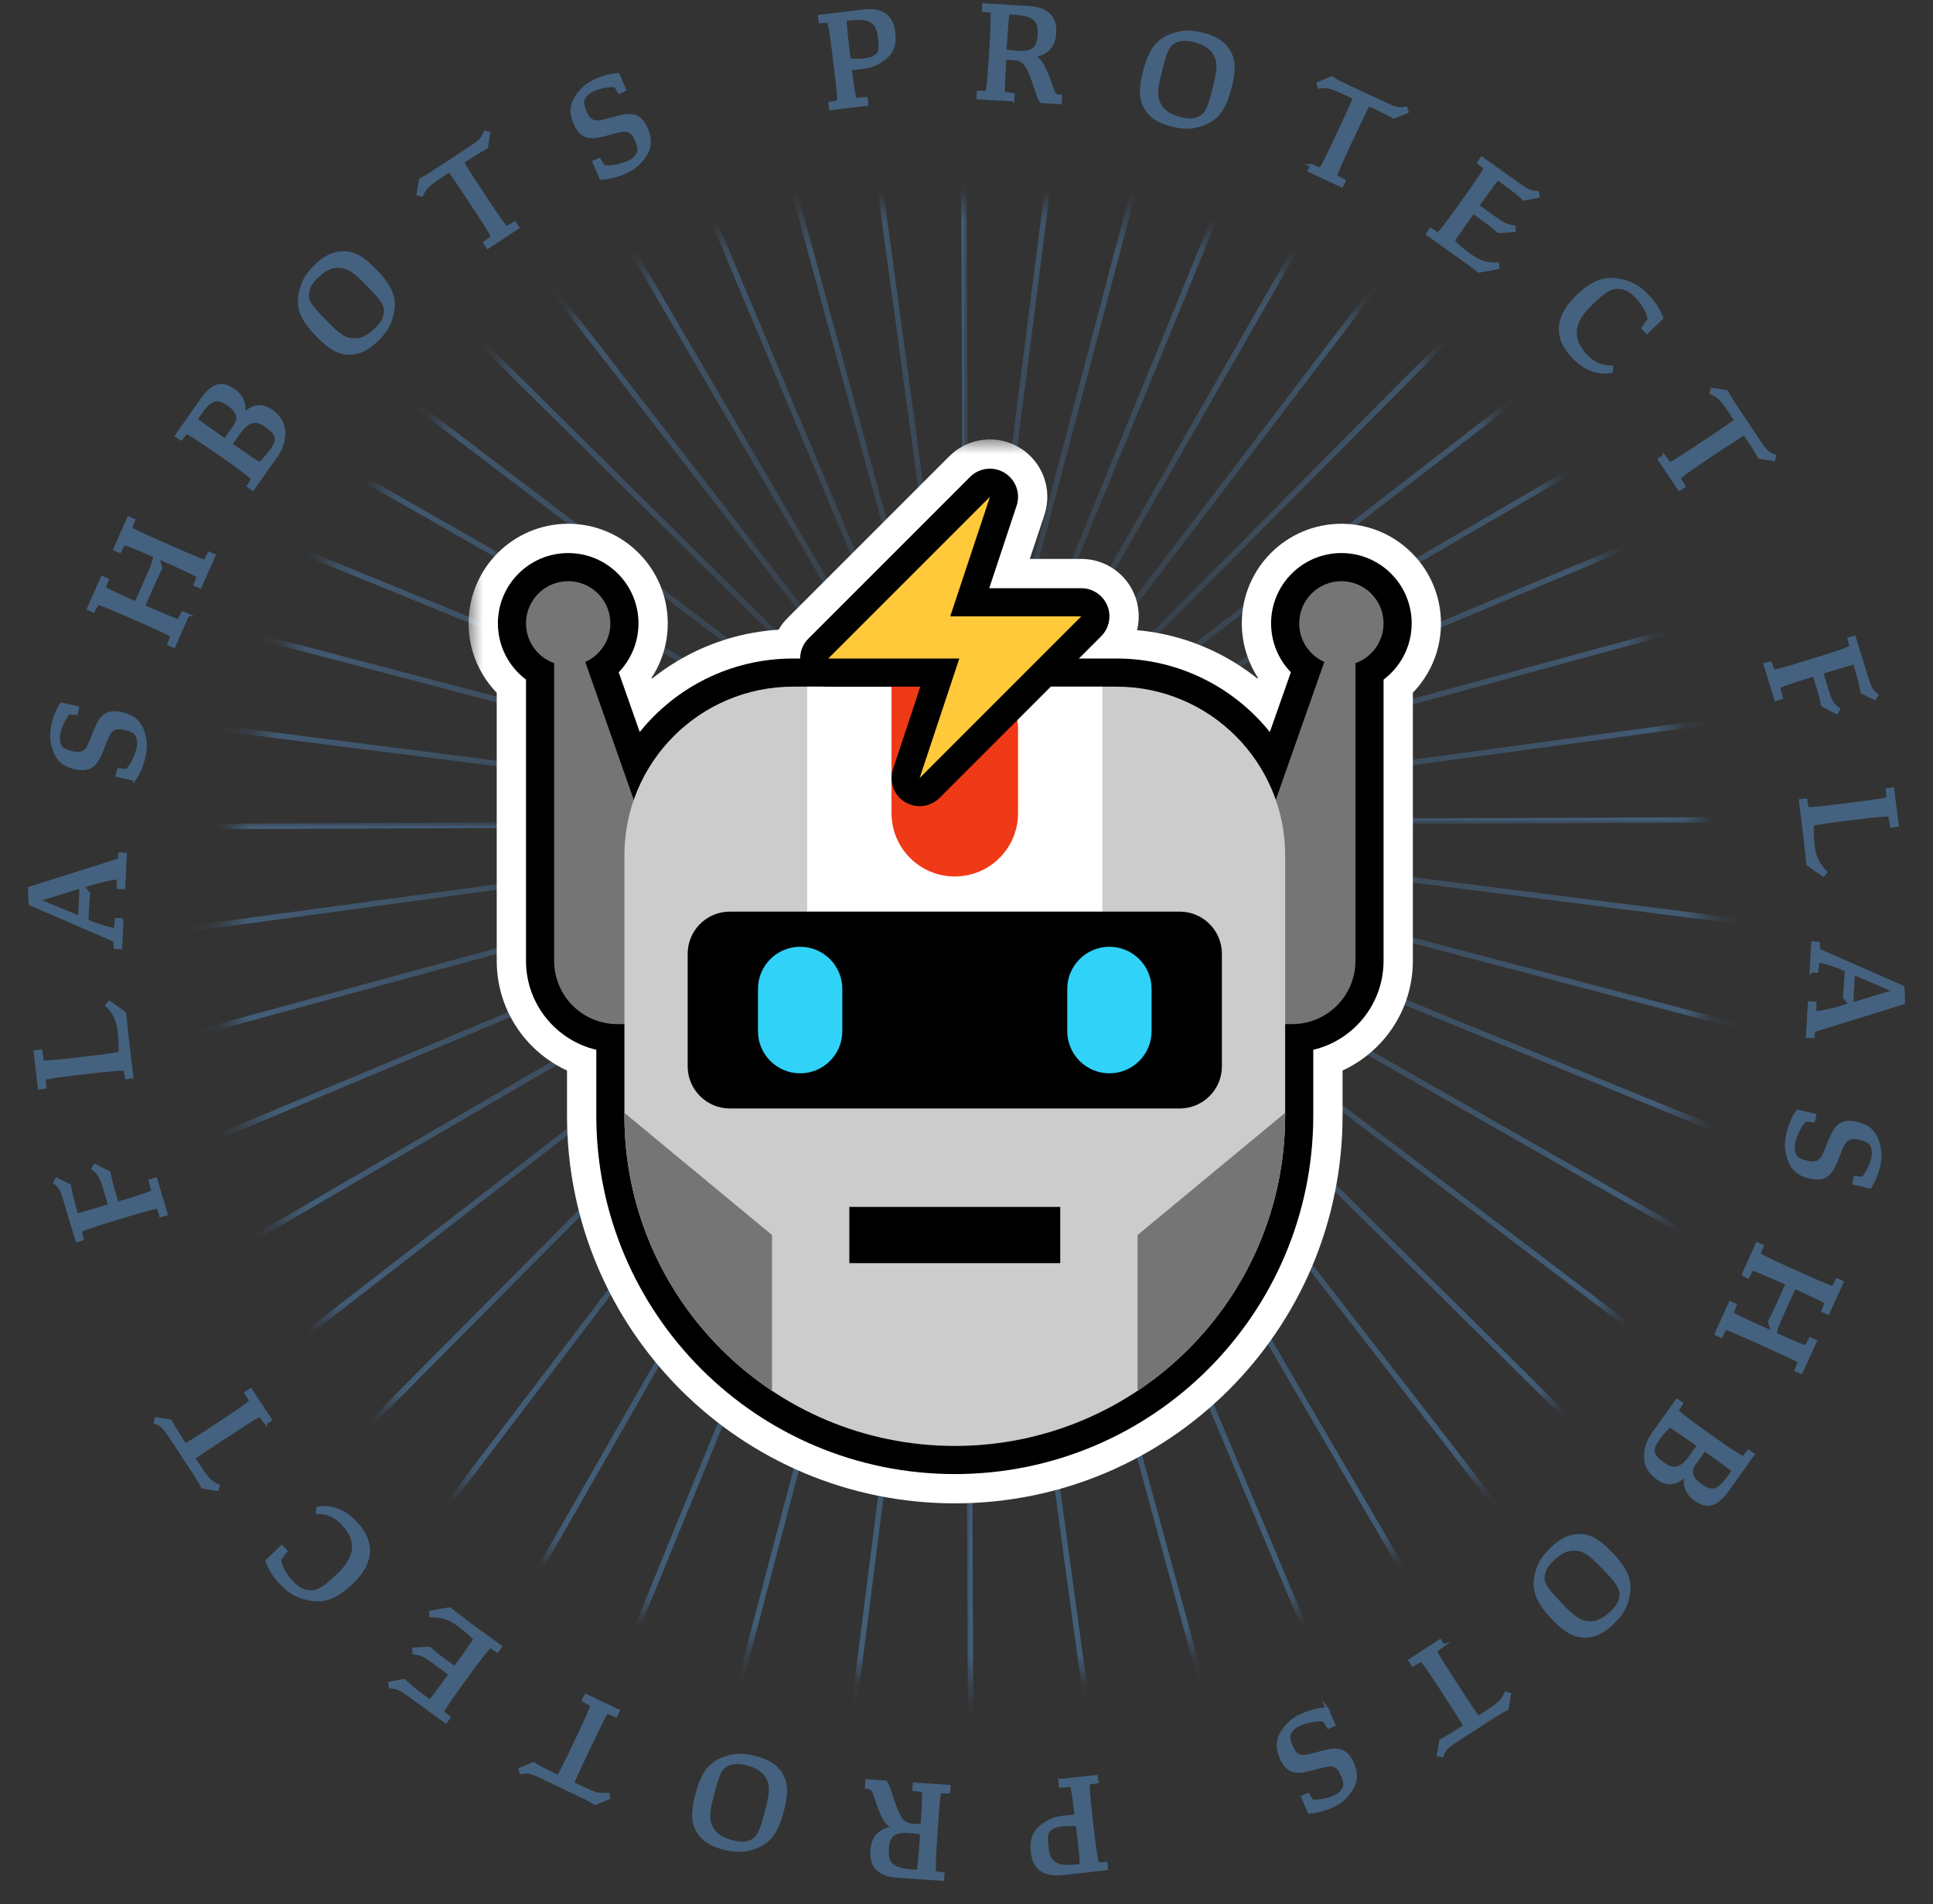 <svg width="66" height="65" viewBox="0 0 66 65" fill="none" xmlns="http://www.w3.org/2000/svg">
<rect x="0" y="0" width="66" height="65" fill="#333333" stroke="none"/>
<path d="M4.171 31.383L4.124 32.354L3.927 32.343L3.913 32.107L1.032 30.864L1.025 30.85L1 30.334V30.32L4.063 29.349L4.088 29.145L4.286 29.156L4.228 30.313L4.031 30.302V29.972C3.852 29.983 3.471 30.058 3.077 30.184L2.837 30.259L3.03 30.506C3.019 30.653 3.005 30.814 2.994 31L2.973 31.426L3.063 31.466C3.385 31.605 3.733 31.702 3.931 31.731L3.974 31.38L4.171 31.391V31.383ZM2.747 30.28L1.308 30.728L2.715 31.312L2.75 30.621C2.761 30.434 2.758 30.356 2.75 30.277L2.747 30.28Z" fill="#44627F" stroke="#44627F" stroke-width="0.094" stroke-miterlimit="10"/>
<path d="M4.587 26.61L3.999 26.474L4.045 26.273L4.322 26.298C4.451 26.194 4.634 25.872 4.709 25.542C4.741 25.399 4.738 25.27 4.698 25.174C4.648 25.027 4.551 24.937 4.264 24.873C3.859 24.78 3.751 24.937 3.604 25.306L3.529 25.496C3.328 26.008 3.177 26.355 2.56 26.212C2.162 26.119 1.947 25.926 1.836 25.56C1.746 25.274 1.732 25.048 1.804 24.737C1.872 24.436 1.99 24.185 2.094 24.028L2.654 24.157L2.607 24.361L2.352 24.332C2.23 24.465 2.083 24.733 2.019 25.016C1.983 25.163 1.99 25.288 2.026 25.392C2.076 25.546 2.173 25.621 2.46 25.689C2.865 25.782 2.973 25.628 3.12 25.259L3.195 25.07C3.396 24.558 3.547 24.214 4.164 24.357C4.562 24.45 4.777 24.644 4.892 25.002C4.982 25.288 4.992 25.517 4.921 25.829C4.842 26.173 4.698 26.477 4.587 26.613V26.61Z" fill="#44627F" stroke="#44627F" stroke-width="0.094" stroke-miterlimit="10"/>
<path d="M6.413 20.994L5.939 22.069L5.76 21.99L5.868 21.711C5.817 21.668 5.566 21.542 4.967 21.277L4.347 21.005C3.705 20.722 3.414 20.611 3.332 20.593L3.195 20.862L3.016 20.783L3.489 19.709L3.669 19.788L3.561 20.07C3.615 20.11 3.862 20.235 4.462 20.5L4.641 20.579L5.089 19.562C5.215 19.275 5.269 19.121 5.279 18.985L5.236 18.964C4.598 18.684 4.314 18.573 4.228 18.559L4.092 18.831L3.913 18.753L4.39 17.675L4.569 17.753L4.462 18.036C4.512 18.079 4.763 18.201 5.362 18.466L5.982 18.738C6.624 19.021 6.911 19.136 6.998 19.154L7.134 18.881L7.313 18.96L6.836 20.038L6.657 19.959L6.764 19.677C6.714 19.634 6.463 19.508 5.868 19.243L5.391 19.032L5.495 19.393C5.416 19.551 5.333 19.719 5.204 20.017L4.906 20.694L5.086 20.772C5.728 21.055 6.018 21.166 6.101 21.188L6.237 20.916L6.416 20.994H6.413Z" fill="#44627F" stroke="#44627F" stroke-width="0.094" stroke-miterlimit="10"/>
<path d="M9.412 15.598L8.633 16.704L8.472 16.593L8.626 16.346C8.572 16.285 8.35 16.099 7.769 15.691L7.317 15.375C6.664 14.921 6.438 14.792 6.355 14.763L6.18 14.989L6.018 14.878L6.876 13.656C7.259 13.108 7.575 13.03 7.988 13.32C8.26 13.513 8.4 13.81 8.307 14.165C8.597 13.853 8.917 13.778 9.275 14.029C9.58 14.244 9.727 14.537 9.691 14.888C9.67 15.107 9.605 15.325 9.415 15.598H9.412ZM7.683 15.017L8.013 14.548C8.192 14.29 8.138 14.047 7.819 13.825L7.783 13.8C7.41 13.538 7.191 13.606 6.85 14.093L6.696 14.312C6.779 14.383 6.969 14.52 7.127 14.63L7.683 15.017ZM9.29 15.336C9.376 15.211 9.419 15.118 9.43 15.021C9.444 14.828 9.308 14.695 9.085 14.537L9.031 14.502C8.734 14.294 8.45 14.366 8.156 14.781L7.887 15.164L7.988 15.236C8.533 15.619 8.766 15.769 8.87 15.823C8.956 15.744 9.15 15.533 9.29 15.336Z" fill="#44627F" stroke="#44627F" stroke-width="0.094" stroke-miterlimit="10"/>
<path d="M11.908 12.063C11.542 12.056 11.237 11.873 10.836 11.454C10.251 10.852 10.118 10.448 10.283 9.86C10.362 9.581 10.481 9.366 10.782 9.072C11.105 8.761 11.399 8.614 11.743 8.621C12.113 8.628 12.414 8.815 12.816 9.23C13.4 9.832 13.533 10.236 13.368 10.824C13.289 11.103 13.171 11.318 12.87 11.611C12.547 11.923 12.253 12.07 11.905 12.063H11.908ZM13.128 10.799C13.214 10.476 13.121 10.304 12.629 9.799L12.493 9.66C12.088 9.241 11.865 9.098 11.55 9.094C11.306 9.09 11.08 9.201 10.807 9.463C10.671 9.595 10.57 9.731 10.531 9.889C10.441 10.215 10.538 10.383 11.029 10.888L11.166 11.028C11.571 11.447 11.786 11.594 12.105 11.597C12.357 11.601 12.575 11.49 12.848 11.228C12.984 11.096 13.085 10.96 13.131 10.799H13.128Z" fill="#44627F" stroke="#44627F" stroke-width="0.094" stroke-miterlimit="10"/>
<path d="M16.543 8.281L16.805 8.091C16.79 8.023 16.672 7.815 16.292 7.239L15.926 6.684C15.603 6.193 15.427 5.942 15.345 5.831L15.115 5.982C14.624 6.304 14.534 6.383 14.401 6.666L14.272 6.63L14.351 6.132L14.362 6.122C14.48 6.068 14.57 6.018 15.033 5.713L16.094 5.015C16.41 4.807 16.474 4.728 16.561 4.51L16.693 4.542L16.614 5.029L16.604 5.04C16.417 5.14 16.227 5.251 15.915 5.459L15.797 5.538C15.858 5.645 16.001 5.885 16.292 6.326L16.657 6.881C17.066 7.5 17.231 7.715 17.296 7.769L17.576 7.604L17.683 7.769L16.65 8.449L16.543 8.285V8.281Z" fill="#44627F" stroke="#44627F" stroke-width="0.094" stroke-miterlimit="10"/>
<path d="M20.514 6.075L20.273 5.524L20.463 5.441L20.61 5.678C20.772 5.721 21.138 5.67 21.45 5.538C21.586 5.477 21.683 5.398 21.74 5.309C21.83 5.18 21.841 5.051 21.726 4.782C21.557 4.399 21.367 4.406 20.983 4.51L20.786 4.564C20.255 4.711 19.886 4.797 19.631 4.216C19.47 3.844 19.495 3.554 19.721 3.246C19.9 3.002 20.072 2.859 20.363 2.73C20.646 2.605 20.919 2.551 21.105 2.54L21.335 3.067L21.141 3.153L21.012 2.931C20.833 2.913 20.528 2.952 20.262 3.07C20.122 3.131 20.029 3.21 19.965 3.3C19.871 3.432 19.868 3.557 19.986 3.826C20.155 4.209 20.341 4.202 20.725 4.098L20.922 4.045C21.453 3.898 21.819 3.815 22.074 4.395C22.235 4.768 22.21 5.058 21.988 5.366C21.808 5.61 21.633 5.756 21.342 5.885C21.019 6.025 20.689 6.097 20.514 6.086V6.075Z" fill="#44627F" stroke="#44627F" stroke-width="0.094" stroke-miterlimit="10"/>
<path d="M29.603 3.565L28.355 3.715L28.333 3.522L28.628 3.471C28.638 3.407 28.62 3.128 28.541 2.479L28.466 1.853C28.373 1.065 28.315 0.811 28.283 0.728L28 0.746L27.975 0.553L29.456 0.374C30.105 0.295 30.453 0.524 30.521 1.104C30.575 1.538 30.46 1.824 30.13 2.05C29.915 2.2 29.747 2.272 29.402 2.315L29.036 2.358L29.047 2.44C29.126 3.092 29.173 3.325 29.205 3.389L29.578 3.36L29.603 3.565ZM29 2.046C29.194 2.057 29.366 2.057 29.521 2.039C29.686 2.018 29.833 1.971 29.919 1.896C30.037 1.799 30.073 1.684 30.026 1.301L30.019 1.248C29.962 0.761 29.739 0.564 28.993 0.653L28.861 0.667C28.861 0.75 28.875 0.993 28.936 1.513L29 2.043V2.046Z" fill="#44627F" stroke="#44627F" stroke-width="0.094" stroke-miterlimit="10"/>
<path d="M34.582 3.414L33.387 3.343L33.398 3.146H33.7C33.721 3.085 33.753 2.809 33.796 2.157L33.836 1.527C33.882 0.735 33.875 0.474 33.857 0.388L33.574 0.356L33.585 0.159L35.12 0.252C35.74 0.291 36.049 0.567 36.017 1.122C35.988 1.577 35.776 1.824 35.278 1.917C35.5 2.003 35.636 2.218 35.819 2.727L35.931 3.049C36.002 3.246 36.035 3.26 36.218 3.282L36.203 3.511L35.565 3.471C35.507 3.432 35.471 3.332 35.407 3.149L35.274 2.759C35.066 2.146 34.912 2.025 34.618 2.007C34.489 2 34.374 1.996 34.313 2L34.302 2.186C34.263 2.83 34.259 3.11 34.273 3.185L34.596 3.221L34.586 3.418L34.582 3.414ZM34.324 1.738C34.51 1.763 34.664 1.778 34.786 1.785C35.217 1.81 35.446 1.674 35.475 1.219V1.187C35.507 0.667 35.31 0.492 34.553 0.449L34.424 0.442C34.41 0.524 34.381 0.764 34.349 1.287L34.32 1.742L34.324 1.738Z" fill="#44627F" stroke="#44627F" stroke-width="0.094" stroke-miterlimit="10"/>
<path d="M39.116 3.693C38.926 3.378 38.926 3.024 39.069 2.462C39.277 1.649 39.55 1.326 40.135 1.154C40.414 1.072 40.658 1.061 41.071 1.165C41.505 1.276 41.785 1.448 41.961 1.745C42.147 2.06 42.151 2.415 42.007 2.977C41.799 3.79 41.526 4.112 40.942 4.284C40.662 4.367 40.418 4.377 40.005 4.274C39.572 4.163 39.292 3.991 39.116 3.693ZM40.834 4.062C41.153 3.966 41.254 3.794 41.426 3.113L41.473 2.923C41.616 2.358 41.623 2.096 41.458 1.824C41.333 1.616 41.121 1.48 40.755 1.387C40.569 1.341 40.4 1.326 40.246 1.373C39.923 1.47 39.83 1.641 39.654 2.322L39.607 2.512C39.464 3.077 39.453 3.335 39.618 3.611C39.747 3.826 39.955 3.955 40.321 4.048C40.508 4.095 40.676 4.109 40.834 4.062Z" fill="#44627F" stroke="#44627F" stroke-width="0.094" stroke-miterlimit="10"/>
<path d="M44.776 5.649L45.078 5.771C45.128 5.724 45.242 5.513 45.537 4.886L45.82 4.281C46.071 3.747 46.19 3.468 46.243 3.342L45.992 3.224C45.458 2.974 45.346 2.938 45.034 2.977L44.999 2.848L45.465 2.655H45.479C45.587 2.73 45.676 2.78 46.179 3.017L47.33 3.554C47.675 3.715 47.775 3.729 48.005 3.686L48.048 3.815L47.592 4.001H47.578C47.395 3.894 47.197 3.79 46.86 3.633L46.731 3.572C46.67 3.679 46.545 3.926 46.319 4.406L46.035 5.011C45.72 5.681 45.626 5.935 45.612 6.021L45.899 6.172L45.816 6.351L44.697 5.828L44.78 5.649H44.776Z" fill="#44627F" stroke="#44627F" stroke-width="0.094" stroke-miterlimit="10"/>
<path d="M49.985 8.883L48.736 7.991L48.851 7.83L49.095 7.987C49.156 7.934 49.346 7.715 49.759 7.135L50.078 6.687C50.541 6.043 50.673 5.817 50.702 5.735L50.48 5.556L50.594 5.395L51.868 6.304C52.173 6.523 52.277 6.558 52.503 6.573L52.521 6.705L52.04 6.802H52.026C51.889 6.669 51.71 6.512 51.297 6.215L51.14 6.104C51.079 6.164 50.953 6.333 50.724 6.652L50.458 7.024L51.05 7.447C51.362 7.669 51.48 7.715 51.703 7.74V7.876L51.179 7.909H51.165C51.079 7.83 50.867 7.654 50.695 7.533L50.3 7.25L50.214 7.368C49.82 7.919 49.676 8.134 49.626 8.231C49.712 8.328 49.967 8.553 50.193 8.714C50.53 8.954 50.795 9.019 51.136 9.008L51.147 9.144L50.498 9.259H50.487C50.379 9.173 50.168 9.012 49.988 8.883H49.985Z" fill="#44627F" stroke="#44627F" stroke-width="0.094" stroke-miterlimit="10"/>
<path d="M53.819 10.147C54.44 9.545 54.87 9.441 55.459 9.602C55.738 9.678 55.964 9.796 56.255 10.097C56.517 10.365 56.667 10.648 56.746 10.856L56.237 11.35L56.09 11.2L56.305 10.906C56.276 10.695 56.144 10.412 55.889 10.147C55.731 9.986 55.598 9.882 55.433 9.842C55.111 9.76 54.877 9.842 54.4 10.304L54.289 10.415C53.615 11.067 53.669 11.64 54.174 12.163C54.415 12.41 54.712 12.532 55.025 12.521L55.039 12.536L55.01 12.69C54.648 12.74 54.189 12.679 53.722 12.195C53.105 11.561 53.102 10.849 53.823 10.147H53.819Z" fill="#44627F" stroke="#44627F" stroke-width="0.094" stroke-miterlimit="10"/>
<path d="M56.814 15.562L57.008 15.823C57.076 15.809 57.284 15.687 57.858 15.304L58.414 14.935C58.906 14.609 59.153 14.43 59.264 14.351L59.11 14.122C58.784 13.631 58.705 13.542 58.418 13.416L58.454 13.288L58.952 13.363L58.967 13.373C59.02 13.492 59.071 13.581 59.379 14.043L60.086 15.1C60.297 15.415 60.376 15.479 60.595 15.562L60.566 15.694L60.079 15.619L60.064 15.608C59.964 15.422 59.849 15.232 59.641 14.924L59.562 14.806C59.454 14.867 59.218 15.014 58.776 15.307L58.221 15.68C57.603 16.092 57.392 16.256 57.334 16.325L57.503 16.6L57.338 16.708L56.649 15.68L56.814 15.572V15.562Z" fill="#44627F" stroke="#44627F" stroke-width="0.094" stroke-miterlimit="10"/>
<path d="M60.448 22.624L60.552 22.907C60.62 22.907 60.889 22.839 61.513 22.645L62.12 22.459C62.88 22.226 63.12 22.126 63.196 22.079L63.128 21.804L63.314 21.746L63.741 23.132C63.852 23.487 63.91 23.584 64.085 23.73L64.017 23.849L63.576 23.634L63.569 23.619C63.536 23.433 63.49 23.2 63.343 22.713L63.321 22.638C63.239 22.649 63.034 22.706 62.658 22.821L62.206 22.96L62.399 23.594C62.514 23.97 62.593 24.063 62.783 24.21L62.712 24.328L62.231 24.081L62.22 24.067C62.202 23.956 62.138 23.68 62.077 23.487L61.94 23.043L61.729 23.107C61.033 23.322 60.796 23.415 60.731 23.458L60.828 23.82L60.631 23.881L60.261 22.681L60.448 22.624Z" fill="#44627F" stroke="#44627F" stroke-width="0.094" stroke-miterlimit="10"/>
<path d="M61.664 28.891L61.467 27.33L61.66 27.305L61.711 27.591C61.79 27.602 62.08 27.591 62.787 27.498L63.461 27.412C64.118 27.33 64.401 27.279 64.458 27.251L64.433 26.953L64.627 26.928L64.785 28.175L64.58 28.2L64.519 27.831C64.444 27.817 64.186 27.831 63.461 27.921L62.919 27.988C62.249 28.075 61.99 28.117 61.886 28.146C61.872 28.275 61.883 28.615 61.915 28.884C61.969 29.292 62.102 29.532 62.342 29.772L62.252 29.876L61.729 29.511L61.721 29.5C61.707 29.364 61.686 29.102 61.657 28.884L61.664 28.891Z" fill="#44627F" stroke="#44627F" stroke-width="0.094" stroke-miterlimit="10"/>
<path d="M61.833 33.153L61.89 32.182L62.087 32.193L62.098 32.429L64.971 33.693L64.982 33.708L65 34.223L64.993 34.238L61.929 35.187L61.904 35.391L61.707 35.38L61.775 34.227L61.972 34.238V34.567C62.152 34.556 62.529 34.485 62.923 34.363L63.163 34.288L62.97 34.041C62.984 33.894 62.998 33.733 63.009 33.547L63.034 33.12L62.945 33.081C62.622 32.941 62.274 32.841 62.08 32.809L62.033 33.16L61.836 33.149L61.833 33.153ZM63.249 34.266L64.692 33.83L63.289 33.231L63.249 33.923C63.239 34.109 63.239 34.188 63.249 34.266Z" fill="#44627F" stroke="#44627F" stroke-width="0.094" stroke-miterlimit="10"/>
<path d="M61.381 37.926L61.969 38.066L61.922 38.267L61.646 38.242C61.513 38.345 61.331 38.664 61.252 38.994C61.219 39.137 61.223 39.262 61.259 39.362C61.309 39.509 61.402 39.599 61.689 39.667C62.094 39.764 62.202 39.61 62.353 39.241L62.428 39.051C62.633 38.539 62.787 38.195 63.4 38.342C63.798 38.435 64.014 38.636 64.121 38.997C64.207 39.284 64.222 39.509 64.146 39.821C64.075 40.122 63.953 40.369 63.852 40.526L63.293 40.394L63.343 40.19L63.597 40.222C63.719 40.09 63.87 39.824 63.938 39.541C63.974 39.395 63.967 39.273 63.931 39.166C63.881 39.011 63.784 38.933 63.497 38.865C63.092 38.768 62.984 38.922 62.834 39.291L62.758 39.481C62.554 39.993 62.403 40.333 61.786 40.186C61.392 40.093 61.176 39.892 61.065 39.534C60.979 39.248 60.968 39.019 61.04 38.707C61.122 38.363 61.266 38.062 61.377 37.926H61.381Z" fill="#44627F" stroke="#44627F" stroke-width="0.094" stroke-miterlimit="10"/>
<path d="M59.512 43.52L59.992 42.453L60.172 42.532L60.061 42.811C60.111 42.854 60.358 42.983 60.957 43.252L61.574 43.531C62.217 43.817 62.503 43.932 62.586 43.95L62.722 43.685L62.902 43.764L62.417 44.831L62.238 44.752L62.349 44.469C62.295 44.43 62.048 44.301 61.452 44.032L61.273 43.95L60.814 44.963C60.685 45.25 60.631 45.404 60.62 45.536L60.663 45.558C61.298 45.844 61.582 45.955 61.668 45.973L61.807 45.701L61.987 45.78L61.503 46.854L61.323 46.772L61.434 46.489C61.384 46.446 61.133 46.321 60.538 46.052L59.921 45.773C59.279 45.486 58.995 45.368 58.909 45.35L58.769 45.622L58.59 45.54L59.074 44.466L59.254 44.544L59.142 44.827C59.193 44.87 59.44 44.999 60.039 45.268L60.513 45.483L60.412 45.121C60.495 44.963 60.574 44.795 60.71 44.502L61.015 43.825L60.836 43.746C60.197 43.459 59.906 43.345 59.824 43.323L59.684 43.595L59.505 43.517L59.512 43.52Z" fill="#44627F" stroke="#44627F" stroke-width="0.094" stroke-miterlimit="10"/>
<path d="M56.474 48.899L57.259 47.796L57.42 47.911L57.263 48.154C57.316 48.215 57.535 48.405 58.116 48.817L58.565 49.136C59.214 49.598 59.44 49.727 59.523 49.755L59.698 49.533L59.86 49.648L58.992 50.862C58.604 51.406 58.289 51.481 57.876 51.188C57.603 50.994 57.471 50.693 57.564 50.339C57.27 50.647 56.951 50.722 56.596 50.468C56.291 50.253 56.147 49.956 56.187 49.605C56.208 49.386 56.276 49.168 56.47 48.896L56.474 48.899ZM56.592 49.164C56.502 49.29 56.459 49.383 56.452 49.479C56.434 49.673 56.57 49.805 56.793 49.963L56.843 49.999C57.141 50.21 57.424 50.142 57.718 49.727L57.987 49.347L57.887 49.275C57.342 48.889 57.112 48.738 57.008 48.681C56.922 48.76 56.725 48.967 56.585 49.164H56.592ZM58.195 49.494L57.862 49.959C57.679 50.214 57.733 50.457 58.052 50.683L58.088 50.708C58.461 50.973 58.676 50.905 59.024 50.421L59.178 50.206C59.096 50.135 58.906 49.995 58.751 49.884L58.199 49.49L58.195 49.494Z" fill="#44627F" stroke="#44627F" stroke-width="0.094" stroke-miterlimit="10"/>
<path d="M53.948 52.416C54.318 52.423 54.619 52.613 55.017 53.032C55.595 53.637 55.724 54.045 55.559 54.629C55.48 54.908 55.358 55.123 55.053 55.413C54.73 55.721 54.433 55.868 54.088 55.858C53.722 55.847 53.421 55.661 53.019 55.242C52.442 54.636 52.313 54.228 52.478 53.644C52.557 53.365 52.678 53.15 52.983 52.86C53.306 52.552 53.6 52.405 53.948 52.416ZM52.722 53.673C52.632 53.992 52.725 54.167 53.213 54.676L53.349 54.819C53.751 55.242 53.97 55.385 54.289 55.392C54.533 55.399 54.759 55.288 55.035 55.03C55.175 54.898 55.276 54.762 55.315 54.608C55.405 54.285 55.311 54.114 54.824 53.605L54.687 53.462C54.285 53.039 54.07 52.892 53.751 52.885C53.5 52.878 53.278 52.989 53.005 53.25C52.865 53.383 52.765 53.519 52.722 53.677V53.673Z" fill="#44627F" stroke="#44627F" stroke-width="0.094" stroke-miterlimit="10"/>
<path d="M49.289 56.166L49.023 56.355C49.038 56.423 49.156 56.631 49.533 57.211L49.895 57.77C50.214 58.264 50.39 58.515 50.469 58.626L50.699 58.475C51.194 58.157 51.283 58.078 51.416 57.795L51.545 57.834L51.462 58.332L51.452 58.343C51.333 58.397 51.244 58.443 50.777 58.744L49.708 59.435C49.393 59.639 49.325 59.718 49.239 59.94L49.106 59.908L49.188 59.421L49.199 59.41C49.386 59.31 49.579 59.199 49.891 58.998L50.01 58.919C49.952 58.812 49.805 58.572 49.518 58.128L49.156 57.569C48.754 56.95 48.589 56.731 48.521 56.678L48.241 56.842L48.134 56.678L49.17 56.004L49.278 56.169L49.289 56.166Z" fill="#44627F" stroke="#44627F" stroke-width="0.094" stroke-miterlimit="10"/>
<path d="M45.311 58.332L45.547 58.887L45.357 58.97L45.214 58.733C45.053 58.69 44.687 58.733 44.374 58.869C44.238 58.927 44.141 59.005 44.08 59.095C43.991 59.224 43.976 59.353 44.095 59.621C44.26 60.005 44.45 59.997 44.834 59.897L45.031 59.843C45.562 59.7 45.931 59.618 46.182 60.198C46.344 60.57 46.312 60.864 46.086 61.169C45.906 61.412 45.734 61.555 45.44 61.681C45.157 61.802 44.884 61.852 44.697 61.863L44.471 61.337L44.665 61.254L44.794 61.477C44.974 61.494 45.279 61.459 45.544 61.344C45.684 61.283 45.777 61.208 45.842 61.115C45.935 60.982 45.942 60.861 45.824 60.588C45.659 60.205 45.469 60.212 45.085 60.313L44.888 60.366C44.357 60.51 43.991 60.588 43.74 60.008C43.578 59.636 43.611 59.342 43.833 59.041C44.012 58.801 44.192 58.654 44.486 58.529C44.812 58.389 45.139 58.325 45.314 58.336L45.311 58.332Z" fill="#44627F" stroke="#44627F" stroke-width="0.094" stroke-miterlimit="10"/>
<path d="M36.189 60.778L37.437 60.639L37.459 60.832L37.161 60.878C37.15 60.943 37.164 61.222 37.236 61.87L37.308 62.497C37.398 63.285 37.452 63.543 37.484 63.622L37.767 63.604L37.789 63.797L36.304 63.962C35.654 64.034 35.306 63.801 35.242 63.221C35.195 62.787 35.31 62.504 35.64 62.279C35.855 62.132 36.024 62.057 36.372 62.021L36.738 61.981L36.727 61.899C36.655 61.247 36.608 61.014 36.576 60.95L36.203 60.979L36.182 60.775L36.189 60.778ZM36.781 62.3C36.587 62.286 36.415 62.286 36.261 62.3C36.096 62.318 35.945 62.365 35.862 62.44C35.744 62.536 35.708 62.651 35.751 63.034L35.758 63.088C35.812 63.575 36.031 63.772 36.781 63.69L36.913 63.675C36.913 63.593 36.903 63.349 36.842 62.83L36.781 62.3Z" fill="#44627F" stroke="#44627F" stroke-width="0.094" stroke-miterlimit="10"/>
<path d="M31.214 60.896L32.408 60.979L32.394 61.176L32.093 61.169C32.067 61.229 32.035 61.509 31.992 62.16L31.949 62.791C31.895 63.582 31.902 63.844 31.92 63.93L32.204 63.962L32.189 64.159L30.654 64.055C30.03 64.012 29.725 63.733 29.765 63.178C29.797 62.723 30.008 62.476 30.507 62.386C30.288 62.297 30.148 62.082 29.973 61.573L29.861 61.251C29.79 61.054 29.757 61.036 29.578 61.014L29.592 60.785L30.231 60.828C30.288 60.868 30.324 60.968 30.385 61.154L30.518 61.548C30.722 62.16 30.877 62.286 31.171 62.304C31.3 62.311 31.415 62.315 31.476 62.315L31.49 62.128C31.533 61.484 31.537 61.204 31.522 61.129L31.199 61.093L31.214 60.896ZM31.458 62.576C31.275 62.547 31.117 62.533 30.995 62.526C30.564 62.497 30.335 62.633 30.303 63.088V63.124C30.267 63.643 30.464 63.819 31.221 63.869L31.35 63.876C31.364 63.794 31.397 63.554 31.433 63.031L31.465 62.576H31.458Z" fill="#44627F" stroke="#44627F" stroke-width="0.094" stroke-miterlimit="10"/>
<path d="M26.683 60.578C26.87 60.896 26.866 61.251 26.719 61.81C26.507 62.623 26.228 62.945 25.643 63.11C25.363 63.188 25.116 63.199 24.707 63.095C24.273 62.981 23.997 62.809 23.821 62.508C23.634 62.189 23.638 61.835 23.785 61.276C23.997 60.463 24.276 60.141 24.861 59.976C25.141 59.897 25.388 59.886 25.797 59.994C26.231 60.108 26.507 60.28 26.683 60.581V60.578ZM24.965 60.194C24.646 60.288 24.545 60.459 24.366 61.14L24.316 61.33C24.169 61.895 24.162 62.157 24.323 62.433C24.445 62.644 24.657 62.78 25.026 62.873C25.212 62.923 25.381 62.934 25.535 62.891C25.858 62.798 25.955 62.626 26.134 61.946L26.185 61.756C26.332 61.19 26.346 60.932 26.185 60.656C26.059 60.442 25.847 60.309 25.482 60.212C25.295 60.166 25.126 60.151 24.968 60.194H24.965Z" fill="#44627F" stroke="#44627F" stroke-width="0.094" stroke-miterlimit="10"/>
<path d="M21.03 58.579L20.732 58.454C20.682 58.501 20.567 58.712 20.27 59.335L19.983 59.937C19.728 60.467 19.606 60.746 19.552 60.871L19.8 60.989C20.331 61.244 20.445 61.28 20.754 61.244L20.79 61.376L20.323 61.566H20.309C20.201 61.491 20.112 61.437 19.613 61.201L18.465 60.653C18.125 60.492 18.024 60.474 17.791 60.517L17.748 60.388L18.207 60.205H18.221C18.404 60.316 18.598 60.42 18.935 60.581L19.064 60.642C19.125 60.535 19.255 60.288 19.484 59.811L19.771 59.21C20.09 58.54 20.187 58.289 20.201 58.203L19.915 58.049L20.001 57.87L21.116 58.404L21.03 58.579Z" fill="#44627F" stroke="#44627F" stroke-width="0.094" stroke-miterlimit="10"/>
<path d="M15.85 55.306L17.095 56.209L16.98 56.366L16.736 56.209C16.675 56.259 16.485 56.481 16.066 57.054L15.743 57.498C15.277 58.139 15.144 58.364 15.115 58.447L15.337 58.626L15.223 58.783L13.956 57.863C13.655 57.645 13.551 57.605 13.322 57.591L13.304 57.455L13.784 57.362H13.799C13.935 57.494 14.111 57.655 14.523 57.953L14.677 58.064C14.738 58.006 14.867 57.838 15.097 57.519L15.366 57.15L14.778 56.724C14.469 56.499 14.351 56.452 14.125 56.427V56.291L14.652 56.262H14.667C14.753 56.341 14.964 56.52 15.133 56.642L15.528 56.928L15.614 56.81C16.012 56.262 16.159 56.047 16.209 55.951C16.123 55.85 15.868 55.625 15.646 55.464C15.312 55.224 15.047 55.156 14.706 55.163L14.695 55.027L15.345 54.916H15.355C15.463 55.002 15.671 55.166 15.85 55.295V55.306Z" fill="#44627F" stroke="#44627F" stroke-width="0.094" stroke-miterlimit="10"/>
<path d="M12.027 54.017C11.402 54.615 10.968 54.715 10.387 54.547C10.107 54.468 9.885 54.35 9.595 54.049C9.336 53.78 9.186 53.498 9.107 53.286L9.62 52.796L9.767 52.95L9.548 53.24C9.577 53.451 9.706 53.734 9.96 53.999C10.118 54.164 10.251 54.264 10.412 54.307C10.735 54.393 10.968 54.31 11.445 53.852L11.56 53.745C12.238 53.096 12.191 52.523 11.686 52.001C11.449 51.754 11.151 51.628 10.839 51.635L10.825 51.621L10.857 51.471C11.22 51.424 11.679 51.489 12.141 51.972C12.755 52.609 12.751 53.322 12.027 54.02V54.017Z" fill="#44627F" stroke="#44627F" stroke-width="0.094" stroke-miterlimit="10"/>
<path d="M9.074 48.581L8.884 48.319C8.816 48.333 8.608 48.455 8.031 48.835L7.471 49.2C6.98 49.522 6.729 49.698 6.617 49.777L6.768 50.006C7.091 50.496 7.17 50.586 7.453 50.718L7.417 50.847L6.919 50.769L6.904 50.758C6.85 50.64 6.8 50.55 6.499 50.085L5.799 49.025C5.591 48.709 5.513 48.645 5.294 48.559L5.326 48.426L5.814 48.505L5.828 48.516C5.929 48.702 6.04 48.892 6.244 49.204L6.323 49.322C6.431 49.264 6.671 49.118 7.112 48.828L7.668 48.462C8.289 48.054 8.504 47.889 8.558 47.825L8.393 47.545L8.558 47.438L9.239 48.469L9.074 48.577V48.581Z" fill="#44627F" stroke="#44627F" stroke-width="0.094" stroke-miterlimit="10"/>
<path d="M5.491 41.497L5.391 41.214C5.322 41.214 5.05 41.278 4.426 41.468L3.819 41.651C3.059 41.88 2.815 41.977 2.743 42.023L2.811 42.299L2.625 42.356L2.209 40.967C2.101 40.609 2.044 40.516 1.868 40.369L1.936 40.251L2.374 40.469L2.381 40.483C2.41 40.67 2.456 40.902 2.603 41.389L2.625 41.465C2.711 41.454 2.912 41.4 3.289 41.285L3.74 41.149L3.55 40.516C3.439 40.139 3.357 40.046 3.17 39.896L3.242 39.778L3.723 40.029L3.733 40.043C3.751 40.154 3.812 40.43 3.873 40.627L4.006 41.074L4.218 41.01C4.913 40.802 5.154 40.709 5.215 40.666L5.121 40.304L5.319 40.243L5.681 41.447L5.491 41.504V41.497Z" fill="#44627F" stroke="#44627F" stroke-width="0.094" stroke-miterlimit="10"/>
<path d="M4.322 35.208L4.508 36.77L4.314 36.795L4.264 36.508C4.185 36.498 3.895 36.508 3.188 36.591L2.514 36.669C1.854 36.748 1.574 36.795 1.513 36.823L1.534 37.121L1.341 37.146L1.194 35.9L1.398 35.874L1.456 36.243C1.531 36.258 1.786 36.247 2.514 36.161L3.055 36.096C3.73 36.018 3.984 35.975 4.092 35.95C4.106 35.821 4.099 35.48 4.067 35.212C4.017 34.804 3.884 34.56 3.647 34.317L3.737 34.213L4.257 34.582L4.264 34.592C4.275 34.728 4.297 34.99 4.322 35.208Z" fill="#44627F" stroke="#44627F" stroke-width="0.094" stroke-miterlimit="10"/>
<mask id="mask0_2770_588" style="mask-type:luminance" maskUnits="userSpaceOnUse" x="7" y="6" width="52" height="52">
<path d="M33.007 57.422C46.982 57.422 58.31 46.112 58.31 32.161C58.31 18.209 46.982 6.899 33.007 6.899C19.033 6.899 7.704 18.209 7.704 32.161C7.704 46.112 19.033 57.422 33.007 57.422Z" fill="white"/>
</mask>
<g mask="url(#mask0_2770_588)">
<path d="M-2.827 32.967L68.838 23.229" stroke="url(#paint0_radial_2770_588)" stroke-width="0.188" stroke-miterlimit="10"/>
<path d="M37.882 63.873L28.129 -7.673" stroke="url(#paint1_radial_2770_588)" stroke-width="0.188" stroke-miterlimit="10"/>
<path d="M4.411 50.203L61.599 5.996" stroke="url(#paint2_radial_2770_588)" stroke-width="0.188" stroke-miterlimit="10"/>
<path d="M55.143 56.645L10.868 -0.446" stroke="url(#paint3_radial_2770_588)" stroke-width="0.188" stroke-miterlimit="10"/>
<path d="M19.312 61.512L46.699 -5.317" stroke="url(#paint4_radial_2770_588)" stroke-width="0.188" stroke-miterlimit="10"/>
<path d="M66.474 41.769L-0.464 14.427" stroke="url(#paint5_radial_2770_588)" stroke-width="0.188" stroke-miterlimit="10"/>
<path d="M-0.341 42.059L66.356 14.136" stroke="url(#paint6_radial_2770_588)" stroke-width="0.188" stroke-miterlimit="10"/>
<path d="M46.989 61.394L19.021 -5.195" stroke="url(#paint7_radial_2770_588)" stroke-width="0.188" stroke-miterlimit="10"/>
<path d="M11.116 56.839L54.895 -0.64" stroke="url(#paint8_radial_2770_588)" stroke-width="0.188" stroke-miterlimit="10"/>
<path d="M61.79 49.952L4.221 6.247" stroke="url(#paint9_radial_2770_588)" stroke-width="0.188" stroke-miterlimit="10"/>
<path d="M28.441 63.912L37.57 -7.716" stroke="url(#paint10_radial_2770_588)" stroke-width="0.188" stroke-miterlimit="10"/>
<path d="M68.878 32.655L-2.867 23.544" stroke="url(#paint11_radial_2770_588)" stroke-width="0.188" stroke-miterlimit="10"/>
<path d="M-1.884 37.593L67.895 18.602" stroke="url(#paint12_radial_2770_588)" stroke-width="0.188" stroke-miterlimit="10"/>
<path d="M42.517 62.931L23.494 -6.735" stroke="url(#paint13_radial_2770_588)" stroke-width="0.188" stroke-miterlimit="10"/>
<path d="M7.546 53.737L58.464 2.458" stroke="url(#paint14_radial_2770_588)" stroke-width="0.188" stroke-miterlimit="10"/>
<path d="M58.687 53.515L7.324 2.68" stroke="url(#paint15_radial_2770_588)" stroke-width="0.188" stroke-miterlimit="10"/>
<path d="M23.799 63.013L42.212 -6.814" stroke="url(#paint16_radial_2770_588)" stroke-width="0.188" stroke-miterlimit="10"/>
<path d="M67.977 37.289L-1.966 18.907" stroke="url(#paint17_radial_2770_588)" stroke-width="0.188" stroke-miterlimit="10"/>
<path d="M1.768 46.285L64.243 9.911" stroke="url(#paint18_radial_2770_588)" stroke-width="0.188" stroke-miterlimit="10"/>
<path d="M51.222 59.285L14.789 -3.089" stroke="url(#paint19_radial_2770_588)" stroke-width="0.188" stroke-miterlimit="10"/>
<path d="M15.061 59.443L50.95 -3.247" stroke="url(#paint20_radial_2770_588)" stroke-width="0.188" stroke-miterlimit="10"/>
<path d="M64.401 46.013L1.61 10.183" stroke="url(#paint21_radial_2770_588)" stroke-width="0.188" stroke-miterlimit="10"/>
<path d="M33.165 64.202L32.849 -8.003" stroke="url(#paint22_radial_2770_588)" stroke-width="0.188" stroke-miterlimit="10"/>
<path d="M69.168 27.942L-3.157 28.258" stroke="url(#paint23_radial_2770_588)" stroke-width="0.188" stroke-miterlimit="10"/>
</g>
<mask id="path-58-outside-1_2770_588" maskUnits="userSpaceOnUse" x="16" y="15" width="34" height="37" fill="black">
<rect fill="white" x="16" y="15" width="34" height="37"/>
<path fill-rule="evenodd" clip-rule="evenodd" d="M27.32 22.48C27.32 22.23 27.418 21.985 27.601 21.801L33.121 16.281C33.436 15.966 33.925 15.909 34.304 16.143C34.683 16.377 34.851 16.84 34.711 17.262L33.776 20.08H36.92C37.308 20.08 37.658 20.314 37.807 20.673C37.956 21.031 37.873 21.444 37.599 21.719L36.838 22.48H38.12C40.238 22.48 42.126 23.459 43.357 24.989L44.075 22.949C43.658 22.517 43.4 21.929 43.4 21.28C43.4 19.954 44.474 18.88 45.8 18.88C47.126 18.88 48.2 19.954 48.2 21.28C48.2 22.066 47.822 22.762 47.24 23.2V32.8C47.24 34.275 46.216 35.511 44.84 35.837V38.08C44.84 44.84 39.36 50.32 32.6 50.32C25.84 50.32 20.36 44.84 20.36 38.08V35.837C18.984 35.511 17.96 34.275 17.96 32.8V23.2C17.378 22.762 17 22.066 17 21.28C17 19.954 18.075 18.88 19.4 18.88C20.726 18.88 21.8 19.954 21.8 21.28C21.8 21.929 21.542 22.517 21.125 22.949L21.843 24.989C23.074 23.459 24.962 22.48 27.08 22.48H27.32Z"/>
</mask>
<path fill-rule="evenodd" clip-rule="evenodd" d="M27.32 22.48C27.32 22.23 27.418 21.985 27.601 21.801L33.121 16.281C33.436 15.966 33.925 15.909 34.304 16.143C34.683 16.377 34.851 16.84 34.711 17.262L33.776 20.08H36.92C37.308 20.08 37.658 20.314 37.807 20.673C37.956 21.031 37.873 21.444 37.599 21.719L36.838 22.48H38.12C40.238 22.48 42.126 23.459 43.357 24.989L44.075 22.949C43.658 22.517 43.4 21.929 43.4 21.28C43.4 19.954 44.474 18.88 45.8 18.88C47.126 18.88 48.2 19.954 48.2 21.28C48.2 22.066 47.822 22.762 47.24 23.2V32.8C47.24 34.275 46.216 35.511 44.84 35.837V38.08C44.84 44.84 39.36 50.32 32.6 50.32C25.84 50.32 20.36 44.84 20.36 38.08V35.837C18.984 35.511 17.96 34.275 17.96 32.8V23.2C17.378 22.762 17 22.066 17 21.28C17 19.954 18.075 18.88 19.4 18.88C20.726 18.88 21.8 19.954 21.8 21.28C21.8 21.929 21.542 22.517 21.125 22.949L21.843 24.989C23.074 23.459 24.962 22.48 27.08 22.48H27.32Z" fill="black"/>
<path d="M27.601 21.801L28.308 22.508L28.308 22.508L27.601 21.801ZM27.32 22.48V23.48C27.872 23.48 28.32 23.032 28.32 22.48L27.32 22.48ZM33.121 16.281L33.828 16.988L33.828 16.988L33.121 16.281ZM34.304 16.143L33.779 16.994L33.779 16.994L34.304 16.143ZM34.711 17.262L35.66 17.578L35.66 17.578L34.711 17.262ZM33.776 20.08L32.827 19.765C32.725 20.07 32.777 20.405 32.965 20.665C33.153 20.926 33.454 21.08 33.776 21.08V20.08ZM37.807 20.673L38.731 20.29L38.731 20.29L37.807 20.673ZM37.599 21.719L36.892 21.012L36.892 21.012L37.599 21.719ZM36.838 22.48L36.13 21.773C35.844 22.059 35.759 22.489 35.914 22.863C36.069 23.236 36.433 23.48 36.838 23.48V22.48ZM43.357 24.989L42.578 25.616C42.806 25.899 43.169 26.036 43.526 25.975C43.884 25.914 44.18 25.663 44.3 25.321L43.357 24.989ZM44.075 22.949L45.019 23.28C45.144 22.923 45.057 22.525 44.794 22.253L44.075 22.949ZM47.24 23.2L46.639 22.4C46.388 22.589 46.24 22.885 46.24 23.2H47.24ZM44.84 35.837L44.61 34.863C44.159 34.97 43.84 35.373 43.84 35.837H44.84ZM20.36 35.837H21.36C21.36 35.373 21.041 34.97 20.59 34.863L20.36 35.837ZM17.96 23.2H18.96C18.96 22.885 18.812 22.589 18.561 22.4L17.96 23.2ZM21.125 22.949L20.406 22.253C20.143 22.525 20.056 22.923 20.181 23.28L21.125 22.949ZM21.843 24.989L20.899 25.321C21.02 25.663 21.316 25.914 21.674 25.975C22.032 26.036 22.394 25.899 22.622 25.616L21.843 24.989ZM26.894 21.094C26.519 21.469 26.32 21.971 26.32 22.48L28.32 22.48C28.32 22.49 28.316 22.5 28.308 22.508L26.894 21.094ZM32.414 15.574L26.894 21.094L28.308 22.508L33.828 16.988L32.414 15.574ZM34.829 15.292C34.056 14.815 33.056 14.932 32.414 15.574L33.828 16.988C33.815 17.001 33.795 17.004 33.779 16.994L34.829 15.292ZM35.66 17.578C35.946 16.715 35.603 15.769 34.829 15.292L33.779 16.994C33.763 16.984 33.756 16.965 33.762 16.947L35.66 17.578ZM34.725 20.395L35.66 17.578L33.762 16.947L32.827 19.765L34.725 20.395ZM36.92 19.08H33.776V21.08H36.92V19.08ZM38.731 20.29C38.427 19.558 37.713 19.08 36.92 19.08V21.08C36.904 21.08 36.889 21.07 36.883 21.055L38.731 20.29ZM38.306 22.426C38.867 21.865 39.034 21.022 38.731 20.29L36.883 21.055C36.877 21.04 36.88 21.023 36.892 21.012L38.306 22.426ZM37.545 23.187L38.306 22.426L36.892 21.012L36.13 21.773L37.545 23.187ZM38.12 21.48H36.838V23.48H38.12V21.48ZM44.136 24.362C42.723 22.607 40.554 21.48 38.12 21.48V23.48C39.922 23.48 41.529 24.312 42.578 25.616L44.136 24.362ZM43.132 22.617L42.414 24.657L44.3 25.321L45.019 23.28L43.132 22.617ZM42.4 21.28C42.4 22.199 42.766 23.034 43.357 23.644L44.794 22.253C44.549 22 44.4 21.659 44.4 21.28H42.4ZM45.8 17.88C43.922 17.88 42.4 19.402 42.4 21.28H44.4C44.4 20.507 45.027 19.88 45.8 19.88V17.88ZM49.2 21.28C49.2 19.402 47.678 17.88 45.8 17.88V19.88C46.573 19.88 47.2 20.507 47.2 21.28H49.2ZM47.84 24C48.663 23.382 49.2 22.394 49.2 21.28H47.2C47.2 21.738 46.981 22.143 46.639 22.4L47.84 24ZM48.24 32.8V23.2H46.24V32.8H48.24ZM45.07 36.81C46.887 36.38 48.24 34.749 48.24 32.8H46.24C46.24 33.801 45.545 34.642 44.61 34.863L45.07 36.81ZM45.84 38.08V35.837H43.84V38.08H45.84ZM32.6 51.32C39.912 51.32 45.84 45.392 45.84 38.08H43.84C43.84 44.288 38.808 49.32 32.6 49.32V51.32ZM19.36 38.08C19.36 45.392 25.288 51.32 32.6 51.32V49.32C26.392 49.32 21.36 44.288 21.36 38.08H19.36ZM19.36 35.837V38.08H21.36V35.837H19.36ZM16.96 32.8C16.96 34.749 18.313 36.38 20.13 36.81L20.59 34.863C19.655 34.642 18.96 33.801 18.96 32.8H16.96ZM16.96 23.2V32.8H18.96V23.2H16.96ZM16 21.28C16 22.394 16.537 23.382 17.36 24L18.561 22.4C18.218 22.143 18 21.738 18 21.28H16ZM19.4 17.88C17.522 17.88 16 19.402 16 21.28H18C18 20.507 18.627 19.88 19.4 19.88V17.88ZM22.8 21.28C22.8 19.402 21.278 17.88 19.4 17.88V19.88C20.173 19.88 20.8 20.507 20.8 21.28H22.8ZM21.843 23.644C22.434 23.034 22.8 22.199 22.8 21.28H20.8C20.8 21.659 20.651 22 20.406 22.253L21.843 23.644ZM22.786 24.657L22.068 22.617L20.181 23.28L20.899 25.321L22.786 24.657ZM27.08 21.48C24.646 21.48 22.477 22.607 21.064 24.362L22.622 25.616C23.672 24.312 25.278 23.48 27.08 23.48V21.48ZM27.32 21.48H27.08V23.48H27.32V21.48Z" fill="white" mask="url(#path-58-outside-1_2770_588)"/>
<path d="M21.8 21.28C21.8 19.954 20.726 18.88 19.4 18.88C18.075 18.88 17 19.954 17 21.28C17 22.066 17.378 22.762 17.96 23.2V32.8C17.96 34.275 18.984 35.511 20.36 35.837V38.08C20.36 44.84 25.84 50.32 32.6 50.32C39.36 50.32 44.84 44.84 44.84 38.08V35.837C46.216 35.511 47.24 34.275 47.24 32.8V23.2C47.822 22.762 48.2 22.066 48.2 21.28C48.2 19.954 47.126 18.88 45.8 18.88C44.474 18.88 43.4 19.954 43.4 21.28C43.4 21.929 43.658 22.517 44.075 22.949L43.357 24.989C42.126 23.459 40.238 22.48 38.12 22.48H27.08C24.962 22.48 23.074 23.459 21.843 24.989L21.125 22.949C21.542 22.517 21.8 21.929 21.8 21.28Z" fill="black"/>
<path d="M44.36 21.28C44.36 20.485 45.005 19.84 45.8 19.84C46.595 19.84 47.24 20.485 47.24 21.28C47.24 21.907 46.839 22.44 46.28 22.638V32.8C46.28 33.993 45.313 34.96 44.12 34.96H43.4V27.76L45.217 22.597C44.712 22.373 44.36 21.868 44.36 21.28Z" fill="#757575"/>
<path d="M20.84 21.28C20.84 20.485 20.195 19.84 19.4 19.84C18.605 19.84 17.96 20.485 17.96 21.28C17.96 21.907 18.361 22.44 18.92 22.638V32.8C18.92 33.993 19.887 34.96 21.08 34.96H21.8V27.76L19.983 22.597C20.488 22.373 20.84 21.868 20.84 21.28Z" fill="#757575"/>
<path d="M21.32 29.2C21.32 26.019 23.899 23.44 27.08 23.44H38.12C41.301 23.44 43.88 26.019 43.88 29.2V38.08C43.88 44.31 38.83 49.36 32.6 49.36C26.37 49.36 21.32 44.31 21.32 38.08V29.2Z" fill="#CCCCCC"/>
<path d="M27.56 23.44H37.64V31.12H27.56V23.44Z" fill="white"/>
<path d="M30.44 23.2H33.08C34.008 23.2 34.76 23.952 34.76 24.88V27.76C34.76 28.953 33.793 29.92 32.6 29.92C31.407 29.92 30.44 28.953 30.44 27.76V23.2Z" fill="#F03917"/>
<path d="M29 41.2H36.2V43.12H29V41.2Z" fill="black"/>
<path d="M23.48 32.56C23.48 31.765 24.125 31.12 24.92 31.12H40.28C41.075 31.12 41.72 31.765 41.72 32.56V36.4C41.72 37.195 41.075 37.84 40.28 37.84H24.92C24.125 37.84 23.48 37.195 23.48 36.4V32.56Z" fill="black"/>
<path d="M25.88 33.76C25.88 32.965 26.525 32.32 27.32 32.32C28.115 32.32 28.76 32.965 28.76 33.76V35.2C28.76 35.995 28.115 36.64 27.32 36.64C26.525 36.64 25.88 35.995 25.88 35.2V33.76Z" fill="#30D2F8"/>
<path d="M36.44 33.76C36.44 32.965 37.085 32.32 37.88 32.32C38.675 32.32 39.32 32.965 39.32 33.76V35.2C39.32 35.995 38.675 36.64 37.88 36.64C37.085 36.64 36.44 35.995 36.44 35.2V33.76Z" fill="#30D2F8"/>
<path d="M26.303 47.44C23.297 45.414 21.32 41.978 21.32 38.08V37.989L26.36 42.16V47.44H26.303Z" fill="#757575"/>
<path d="M43.88 37.989V38.08C43.88 41.978 41.903 45.414 38.897 47.44H38.84V42.16L43.88 37.989Z" fill="#757575"/>
<path fill-rule="evenodd" clip-rule="evenodd" d="M27.601 21.801C27.327 22.076 27.244 22.489 27.393 22.847C27.542 23.206 27.892 23.44 28.28 23.44H31.424L30.489 26.258C30.349 26.68 30.517 27.143 30.896 27.377C31.274 27.611 31.764 27.553 32.079 27.239L37.599 21.719C37.873 21.444 37.956 21.031 37.807 20.673C37.658 20.314 37.308 20.08 36.92 20.08H33.776L34.711 17.262C34.851 16.84 34.683 16.377 34.304 16.143C33.925 15.909 33.436 15.966 33.121 16.281L27.601 21.801Z" fill="black"/>
<path d="M28.28 22.48L33.8 16.96L32.445 21.04H36.92L31.4 26.56L32.755 22.48H28.28Z" fill="#FFC93A"/>
<defs>
<radialGradient id="paint0_radial_2770_588" cx="0" cy="0" r="1" gradientUnits="userSpaceOnUse" gradientTransform="translate(33.005 28.098) rotate(90) scale(4.869 35.833)">
<stop stop-color="#44627F" stop-opacity="0"/>
<stop offset="1" stop-color="#44627F" stop-opacity="0.9"/>
</radialGradient>
<radialGradient id="paint1_radial_2770_588" cx="0" cy="0" r="1" gradientUnits="userSpaceOnUse" gradientTransform="translate(33.005 28.1) rotate(90) scale(35.773 4.877)">
<stop stop-color="#44627F" stop-opacity="0"/>
<stop offset="1" stop-color="#44627F" stop-opacity="0.9"/>
</radialGradient>
<radialGradient id="paint2_radial_2770_588" cx="0" cy="0" r="1" gradientUnits="userSpaceOnUse" gradientTransform="translate(33.005 28.099) rotate(90) scale(22.103 28.594)">
<stop stop-color="#44627F" stop-opacity="0"/>
<stop offset="1" stop-color="#44627F" stop-opacity="0.9"/>
</radialGradient>
<radialGradient id="paint3_radial_2770_588" cx="0" cy="0" r="1" gradientUnits="userSpaceOnUse" gradientTransform="translate(33.005 28.1) rotate(90) scale(28.546 22.137)">
<stop stop-color="#44627F" stop-opacity="0"/>
<stop offset="1" stop-color="#44627F" stop-opacity="0.9"/>
</radialGradient>
<radialGradient id="paint4_radial_2770_588" cx="0" cy="0" r="1" gradientUnits="userSpaceOnUse" gradientTransform="translate(33.005 28.098) rotate(90) scale(33.415 13.694)">
<stop stop-color="#44627F" stop-opacity="0"/>
<stop offset="1" stop-color="#44627F" stop-opacity="0.9"/>
</radialGradient>
<radialGradient id="paint5_radial_2770_588" cx="0" cy="0" r="1" gradientUnits="userSpaceOnUse" gradientTransform="translate(33.005 28.098) rotate(90) scale(13.671 33.469)">
<stop stop-color="#44627F" stop-opacity="0"/>
<stop offset="1" stop-color="#44627F" stop-opacity="0.9"/>
</radialGradient>
<radialGradient id="paint6_radial_2770_588" cx="0" cy="0" r="1" gradientUnits="userSpaceOnUse" gradientTransform="translate(33.007 28.098) rotate(90) scale(13.961 33.349)">
<stop stop-color="#44627F" stop-opacity="0"/>
<stop offset="1" stop-color="#44627F" stop-opacity="0.9"/>
</radialGradient>
<radialGradient id="paint7_radial_2770_588" cx="0" cy="0" r="1" gradientUnits="userSpaceOnUse" gradientTransform="translate(33.005 28.1) rotate(90) scale(33.295 13.984)">
<stop stop-color="#44627F" stop-opacity="0"/>
<stop offset="1" stop-color="#44627F" stop-opacity="0.9"/>
</radialGradient>
<radialGradient id="paint8_radial_2770_588" cx="0" cy="0" r="1" gradientUnits="userSpaceOnUse" gradientTransform="translate(33.005 28.1) rotate(90) scale(28.739 21.89)">
<stop stop-color="#44627F" stop-opacity="0"/>
<stop offset="1" stop-color="#44627F" stop-opacity="0.9"/>
</radialGradient>
<radialGradient id="paint9_radial_2770_588" cx="0" cy="0" r="1" gradientUnits="userSpaceOnUse" gradientTransform="translate(33.005 28.1) rotate(90) scale(21.853 28.784)">
<stop stop-color="#44627F" stop-opacity="0"/>
<stop offset="1" stop-color="#44627F" stop-opacity="0.9"/>
</radialGradient>
<radialGradient id="paint10_radial_2770_588" cx="0" cy="0" r="1" gradientUnits="userSpaceOnUse" gradientTransform="translate(33.005 28.098) rotate(90) scale(35.814 4.565)">
<stop stop-color="#44627F" stop-opacity="0"/>
<stop offset="1" stop-color="#44627F" stop-opacity="0.9"/>
</radialGradient>
<radialGradient id="paint11_radial_2770_588" cx="0" cy="0" r="1" gradientUnits="userSpaceOnUse" gradientTransform="translate(33.005 28.1) rotate(90) scale(4.555 35.872)">
<stop stop-color="#44627F" stop-opacity="0"/>
<stop offset="1" stop-color="#44627F" stop-opacity="0.9"/>
</radialGradient>
<radialGradient id="paint12_radial_2770_588" cx="0" cy="0" r="1" gradientUnits="userSpaceOnUse" gradientTransform="translate(33.005 28.098) rotate(90) scale(9.496 34.889)">
<stop stop-color="#44627F" stop-opacity="0"/>
<stop offset="1" stop-color="#44627F" stop-opacity="0.9"/>
</radialGradient>
<radialGradient id="paint13_radial_2770_588" cx="0" cy="0" r="1" gradientUnits="userSpaceOnUse" gradientTransform="translate(33.005 28.098) rotate(90) scale(34.833 9.511)">
<stop stop-color="#44627F" stop-opacity="0"/>
<stop offset="1" stop-color="#44627F" stop-opacity="0.9"/>
</radialGradient>
<radialGradient id="paint14_radial_2770_588" cx="0" cy="0" r="1" gradientUnits="userSpaceOnUse" gradientTransform="translate(33.005 28.098) rotate(90) scale(25.64 25.459)">
<stop stop-color="#44627F" stop-opacity="0"/>
<stop offset="1" stop-color="#44627F" stop-opacity="0.9"/>
</radialGradient>
<radialGradient id="paint15_radial_2770_588" cx="0" cy="0" r="1" gradientUnits="userSpaceOnUse" gradientTransform="translate(33.005 28.098) rotate(90) scale(25.418 25.681)">
<stop stop-color="#44627F" stop-opacity="0"/>
<stop offset="1" stop-color="#44627F" stop-opacity="0.9"/>
</radialGradient>
<radialGradient id="paint16_radial_2770_588" cx="0" cy="0" r="1" gradientUnits="userSpaceOnUse" gradientTransform="translate(33.005 28.1) rotate(90) scale(34.913 9.206)">
<stop stop-color="#44627F" stop-opacity="0"/>
<stop offset="1" stop-color="#44627F" stop-opacity="0.9"/>
</radialGradient>
<radialGradient id="paint17_radial_2770_588" cx="0" cy="0" r="1" gradientUnits="userSpaceOnUse" gradientTransform="translate(33.005 28.098) rotate(90) scale(9.191 34.972)">
<stop stop-color="#44627F" stop-opacity="0"/>
<stop offset="1" stop-color="#44627F" stop-opacity="0.9"/>
</radialGradient>
<radialGradient id="paint18_radial_2770_588" cx="0" cy="0" r="1" gradientUnits="userSpaceOnUse" gradientTransform="translate(33.005 28.098) rotate(90) scale(18.187 31.238)">
<stop stop-color="#44627F" stop-opacity="0"/>
<stop offset="1" stop-color="#44627F" stop-opacity="0.9"/>
</radialGradient>
<radialGradient id="paint19_radial_2770_588" cx="0" cy="0" r="1" gradientUnits="userSpaceOnUse" gradientTransform="translate(33.005 28.098) rotate(90) scale(31.187 18.217)">
<stop stop-color="#44627F" stop-opacity="0"/>
<stop offset="1" stop-color="#44627F" stop-opacity="0.9"/>
</radialGradient>
<radialGradient id="paint20_radial_2770_588" cx="0" cy="0" r="1" gradientUnits="userSpaceOnUse" gradientTransform="translate(33.005 28.098) rotate(90) scale(31.345 17.944)">
<stop stop-color="#44627F" stop-opacity="0"/>
<stop offset="1" stop-color="#44627F" stop-opacity="0.9"/>
</radialGradient>
<radialGradient id="paint21_radial_2770_588" cx="0" cy="0" r="1" gradientUnits="userSpaceOnUse" gradientTransform="translate(33.005 28.098) rotate(90) scale(17.915 31.396)">
<stop stop-color="#44627F" stop-opacity="0"/>
<stop offset="1" stop-color="#44627F" stop-opacity="0.9"/>
</radialGradient>
<radialGradient id="paint22_radial_2770_588" cx="0" cy="0" r="1" gradientUnits="userSpaceOnUse" gradientTransform="translate(33.007 28.1) rotate(90) scale(36.102 0.158)">
<stop stop-color="#44627F" stop-opacity="0"/>
<stop offset="1" stop-color="#44627F" stop-opacity="0.9"/>
</radialGradient>
<radialGradient id="paint23_radial_2770_588" cx="0" cy="0" r="1" gradientUnits="userSpaceOnUse" gradientTransform="translate(33.005 28.1) rotate(90) scale(0.158 36.163)">
<stop stop-color="#44627F" stop-opacity="0"/>
<stop offset="1" stop-color="#44627F" stop-opacity="0.9"/>
</radialGradient>
</defs>
</svg>
